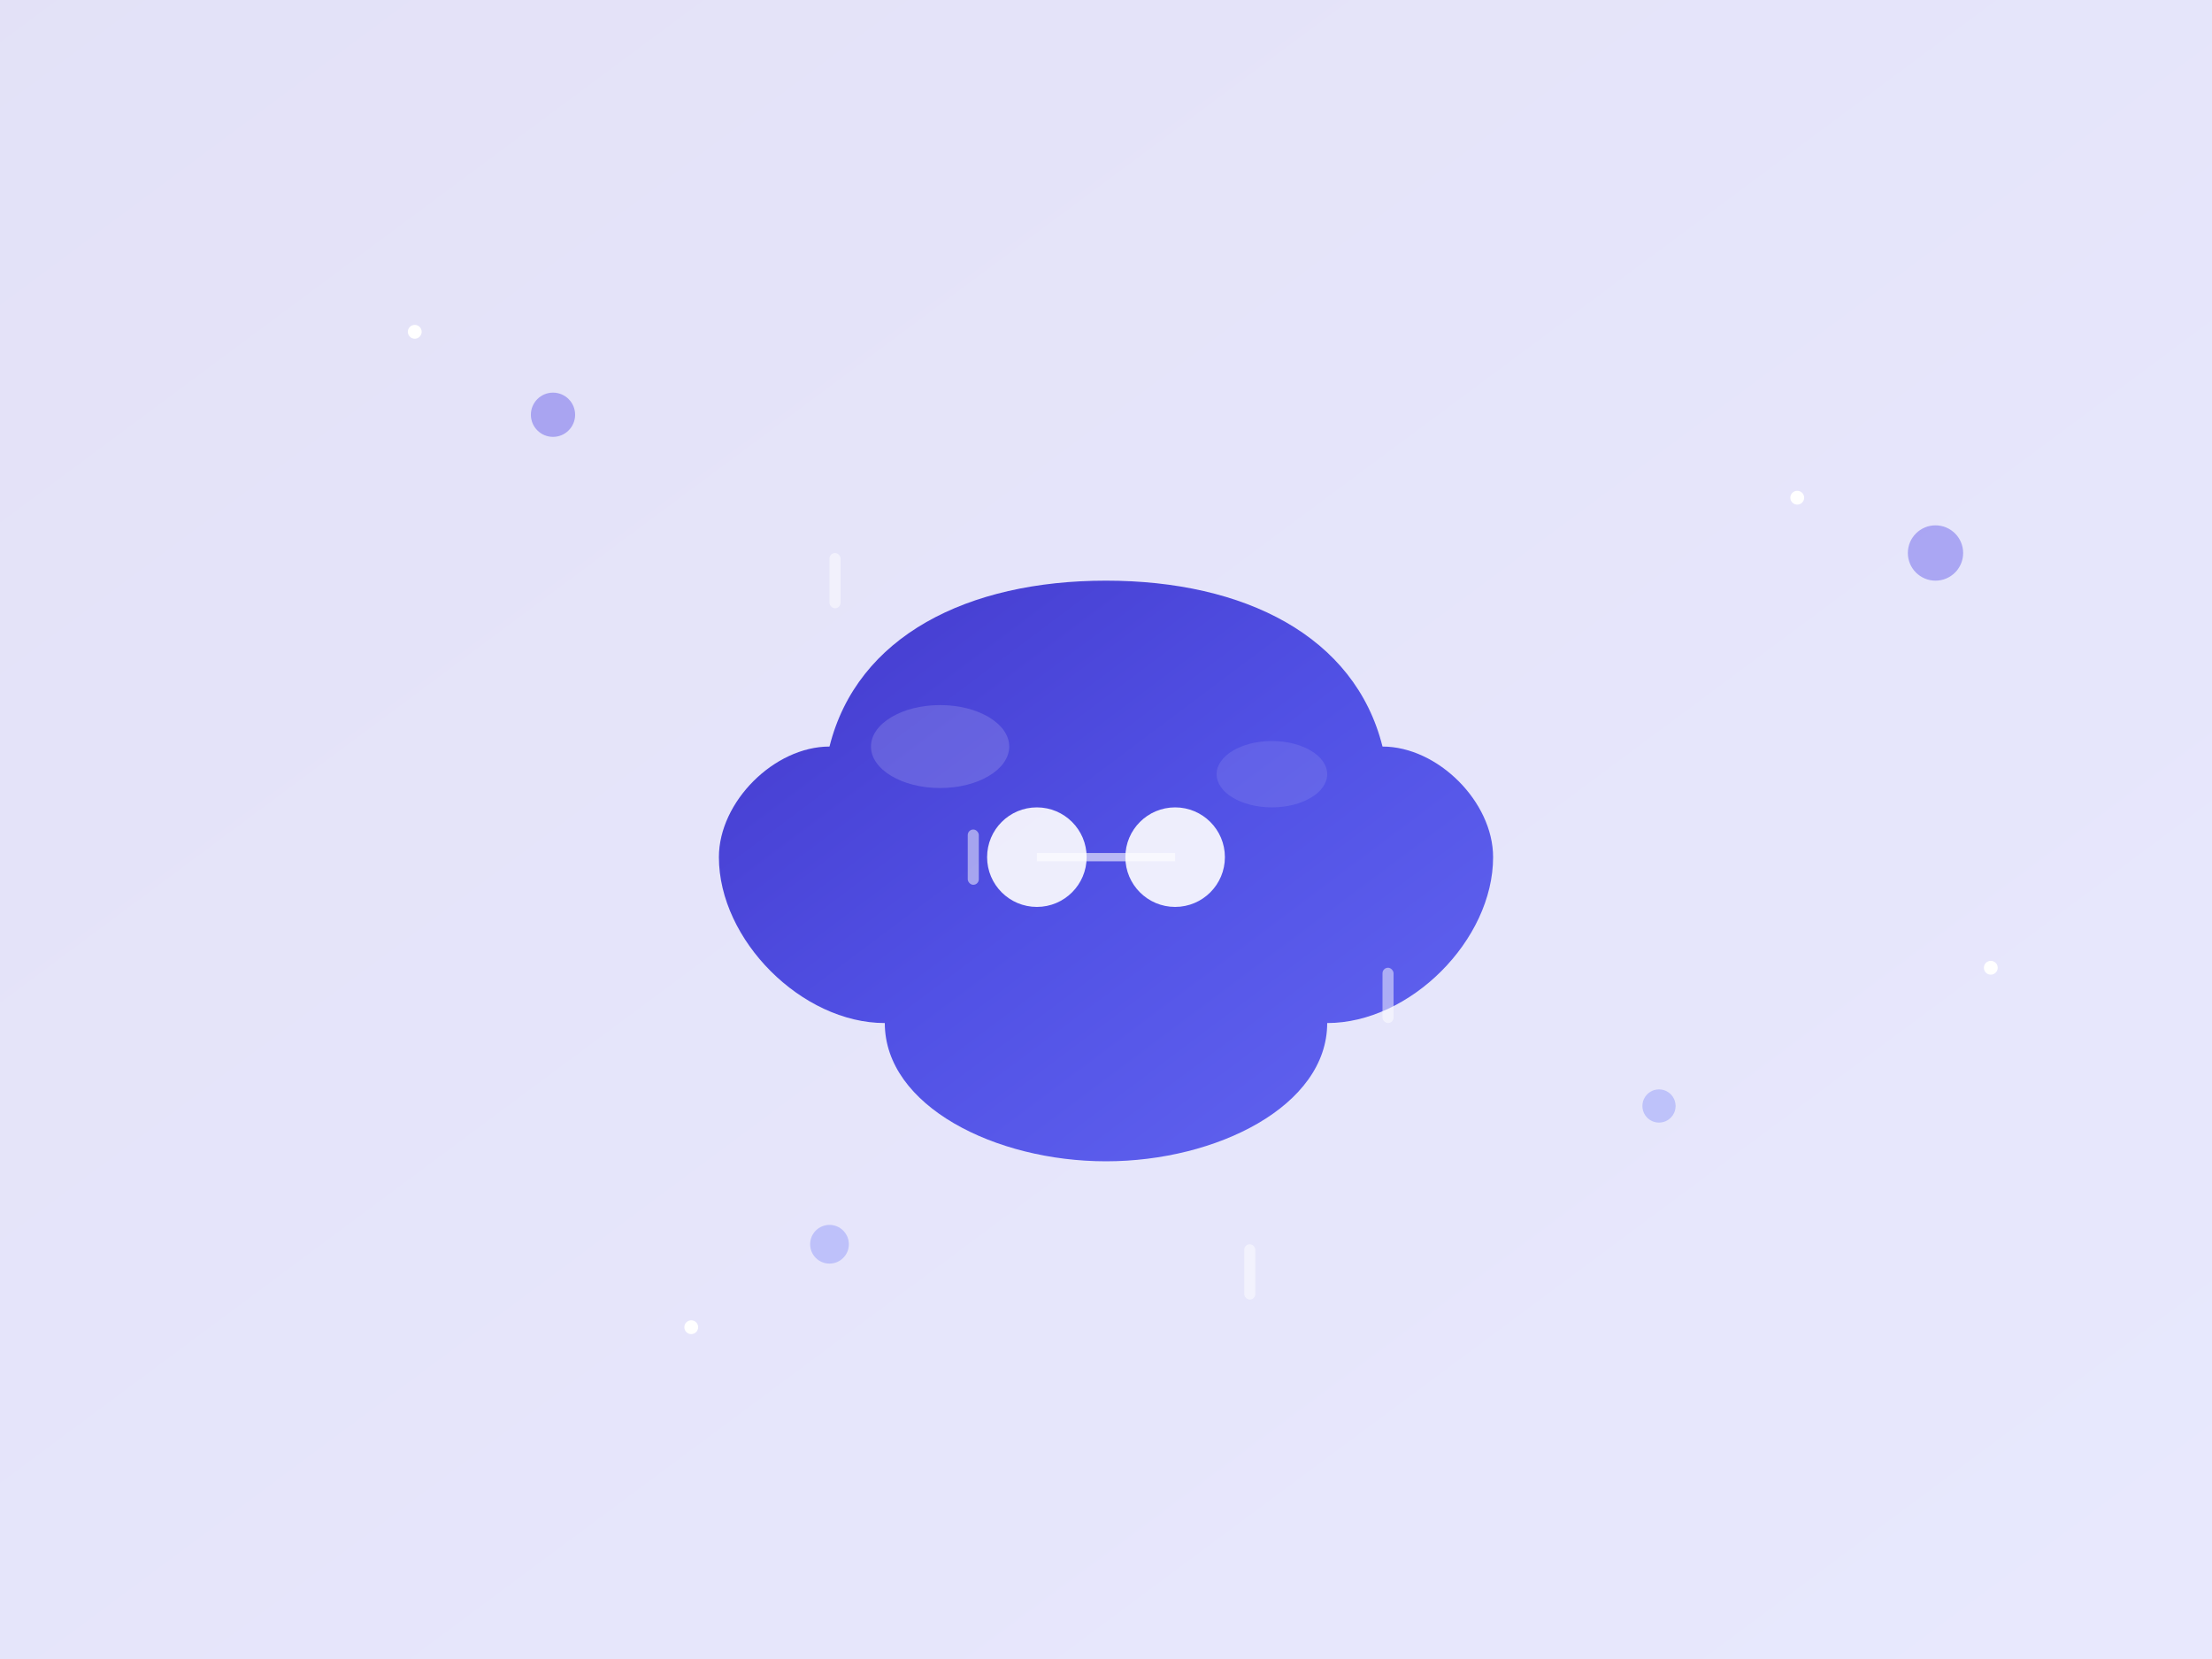 <svg xmlns="http://www.w3.org/2000/svg" viewBox="0 0 800 600">
    <!-- Fond avec dégradé amélioré -->
    <defs>
        <linearGradient id="bgGradient" x1="0%" y1="0%" x2="100%" y2="100%">
            <stop offset="0%" style="stop-color:#4338ca;stop-opacity:0.15"/>
            <stop offset="100%" style="stop-color:#6366f1;stop-opacity:0.15"/>
        </linearGradient>
        
        <!-- Dégradé pour le nuage principal amélioré -->
        <linearGradient id="cloudGradient" x1="0%" y1="0%" x2="100%" y2="100%">
            <stop offset="0%" style="stop-color:#4338ca"/>
            <stop offset="50%" style="stop-color:#5151e5"/>
            <stop offset="100%" style="stop-color:#6366f1"/>
        </linearGradient>
        
        <!-- Filtre pour l'ombre améliorée -->
        <filter id="shadow" x="-20%" y="-20%" width="140%" height="140%">
            <feGaussianBlur in="SourceAlpha" stdDeviation="12"/>
            <feOffset dx="0" dy="10" result="offsetblur"/>
            <feComponentTransfer>
                <feFuncA type="linear" slope="0.4"/>
            </feComponentTransfer>
            <feMerge>
                <feMergeNode/>
                <feMergeNode in="SourceGraphic"/>
            </feMerge>
        </filter>
        
        <!-- Filtre pour l'effet de lueur -->
        <filter id="glow" x="-20%" y="-20%" width="140%" height="140%">
            <feGaussianBlur stdDeviation="5" result="blur"/>
            <feComposite in="SourceGraphic" in2="blur" operator="over"/>
        </filter>
    </defs>

    <!-- Fond -->
    <rect width="800" height="600" fill="url(#bgGradient)"/>

    <!-- Petits cercles décoratifs avec animations plus rapides -->
    <circle cx="200" cy="150" r="8" fill="#4f46e5" opacity="0.4">
        <animate attributeName="cy" from="150" to="140" dur="1.2s" repeatCount="indefinite" />
    </circle>
    <circle cx="600" cy="400" r="6" fill="#818cf8" opacity="0.4">
        <animate attributeName="cy" from="400" to="390" dur="1.5s" repeatCount="indefinite" />
    </circle>
    <circle cx="700" cy="200" r="10" fill="#4f46e5" opacity="0.4">
        <animate attributeName="cy" from="200" to="190" dur="1.8s" repeatCount="indefinite" />
    </circle>
    <circle cx="300" cy="450" r="7" fill="#818cf8" opacity="0.4">
        <animate attributeName="cy" from="450" to="440" dur="1.3s" repeatCount="indefinite" />
    </circle>

    <!-- Groupe du nuage principal avec filtre d'ombre -->
    <g transform="translate(400,300)" filter="url(#shadow)">
        <!-- Corps principal du nuage avec forme plus ronde -->
        <path d="M-100,-40 
                 C-120,-40 -140,-20 -140,0 
                 C-140,30 -110,60 -80,60
                 C-80,90 -40,110 0,110
                 C40,110 80,90 80,60
                 C110,60 140,30 140,0
                 C140,-20 120,-40 100,-40
                 C90,-80 50,-100 0,-100
                 C-50,-100 -90,-80 -100,-40"
              fill="url(#cloudGradient)" filter="url(#glow)">
            <animate attributeName="d" 
                     dur="8s" 
                     repeatCount="indefinite"
                     values="M-100,-40 C-120,-40 -140,-20 -140,0 C-140,30 -110,60 -80,60 C-80,90 -40,110 0,110 C40,110 80,90 80,60 C110,60 140,30 140,0 C140,-20 120,-40 100,-40 C90,-80 50,-100 0,-100 C-50,-100 -90,-80 -100,-40;
                             M-95,-45 C-115,-45 -135,-25 -135,0 C-135,35 -105,65 -75,65 C-75,95 -35,115 0,115 C40,115 85,95 85,65 C115,65 135,35 135,0 C135,-25 115,-45 95,-45 C85,-85 45,-105 0,-105 C-45,-105 -85,-85 -95,-45;
                             M-100,-40 C-120,-40 -140,-20 -140,0 C-140,30 -110,60 -80,60 C-80,90 -40,110 0,110 C40,110 80,90 80,60 C110,60 140,30 140,0 C140,-20 120,-40 100,-40 C90,-80 50,-100 0,-100 C-50,-100 -90,-80 -100,-40"/>
        </path>

        <!-- Reflets sur le nuage -->
        <ellipse cx="-60" cy="-40" rx="25" ry="15" fill="white" opacity="0.15" />
        <ellipse cx="60" cy="-30" rx="20" ry="12" fill="white" opacity="0.1" />

        <!-- Icônes de synchronisation avec animations plus fluides -->
        <circle cx="-25" cy="0" r="18" fill="white" opacity="0.9">
            <animate attributeName="opacity" values="0.9;0.5;0.9" dur="1.5s" repeatCount="indefinite"/>
            <animate attributeName="r" values="18;20;18" dur="1.5s" repeatCount="indefinite"/>
        </circle>
        <circle cx="25" cy="0" r="18" fill="white" opacity="0.9">
            <animate attributeName="opacity" values="0.5;0.9;0.5" dur="1.5s" repeatCount="indefinite"/>
            <animate attributeName="r" values="20;18;20" dur="1.5s" repeatCount="indefinite"/>
        </circle>
        
        <!-- Ligne de connexion animée entre les cercles -->
        <line x1="-25" y1="0" x2="25" y2="0" stroke="white" stroke-width="3" opacity="0.6">
            <animate attributeName="opacity" values="0.6;0.3;0.6" dur="1.5s" repeatCount="indefinite"/>
        </line>
    </g>

    <!-- Particules flottantes améliorées -->
    <g opacity="0.7">
        <rect x="300" y="200" width="4" height="20" rx="2" fill="white" opacity="0.7">
            <animate attributeName="y" from="200" to="190" dur="1.2s" repeatCount="indefinite"/>
            <animate attributeName="opacity" values="0.7;0.4;0.7" dur="1.2s" repeatCount="indefinite"/>
        </rect>
        <rect x="500" y="350" width="4" height="20" rx="2" fill="white" opacity="0.7">
            <animate attributeName="y" from="350" to="340" dur="1.5s" repeatCount="indefinite"/>
            <animate attributeName="opacity" values="0.4;0.7;0.4" dur="1.5s" repeatCount="indefinite"/>
        </rect>
        <rect x="450" y="450" width="4" height="20" rx="2" fill="white" opacity="0.7">
            <animate attributeName="y" from="450" to="440" dur="1.8s" repeatCount="indefinite"/>
            <animate attributeName="opacity" values="0.7;0.4;0.7" dur="1.8s" repeatCount="indefinite"/>
        </rect>
        <rect x="350" y="300" width="4" height="20" rx="2" fill="white" opacity="0.7">
            <animate attributeName="y" from="300" to="290" dur="1.3s" repeatCount="indefinite"/>
            <animate attributeName="opacity" values="0.4;0.7;0.4" dur="1.3s" repeatCount="indefinite"/>
        </rect>
    </g>
    
    <!-- Étoiles scintillantes améliorées -->
    <g>
        <circle cx="150" cy="120" r="2.5" fill="white">
            <animate attributeName="opacity" values="0.2;0.8;0.2" dur="2s" repeatCount="indefinite"/>
            <animate attributeName="r" values="2.5;3;2.5" dur="2s" repeatCount="indefinite"/>
        </circle>
        <circle cx="650" cy="180" r="2.5" fill="white">
            <animate attributeName="opacity" values="0.8;0.2;0.8" dur="1.7s" repeatCount="indefinite"/>
            <animate attributeName="r" values="3;2.5;3" dur="1.7s" repeatCount="indefinite"/>
        </circle>
        <circle cx="720" cy="350" r="2.5" fill="white">
            <animate attributeName="opacity" values="0.5;0.9;0.5" dur="1.5s" repeatCount="indefinite"/>
            <animate attributeName="r" values="2.5;3;2.5" dur="1.5s" repeatCount="indefinite"/>
        </circle>
        <circle cx="250" cy="480" r="2.5" fill="white">
            <animate attributeName="opacity" values="0.3;0.7;0.3" dur="1.8s" repeatCount="indefinite"/>
            <animate attributeName="r" values="3;2.5;3" dur="1.8s" repeatCount="indefinite"/>
        </circle>
    </g>
</svg>